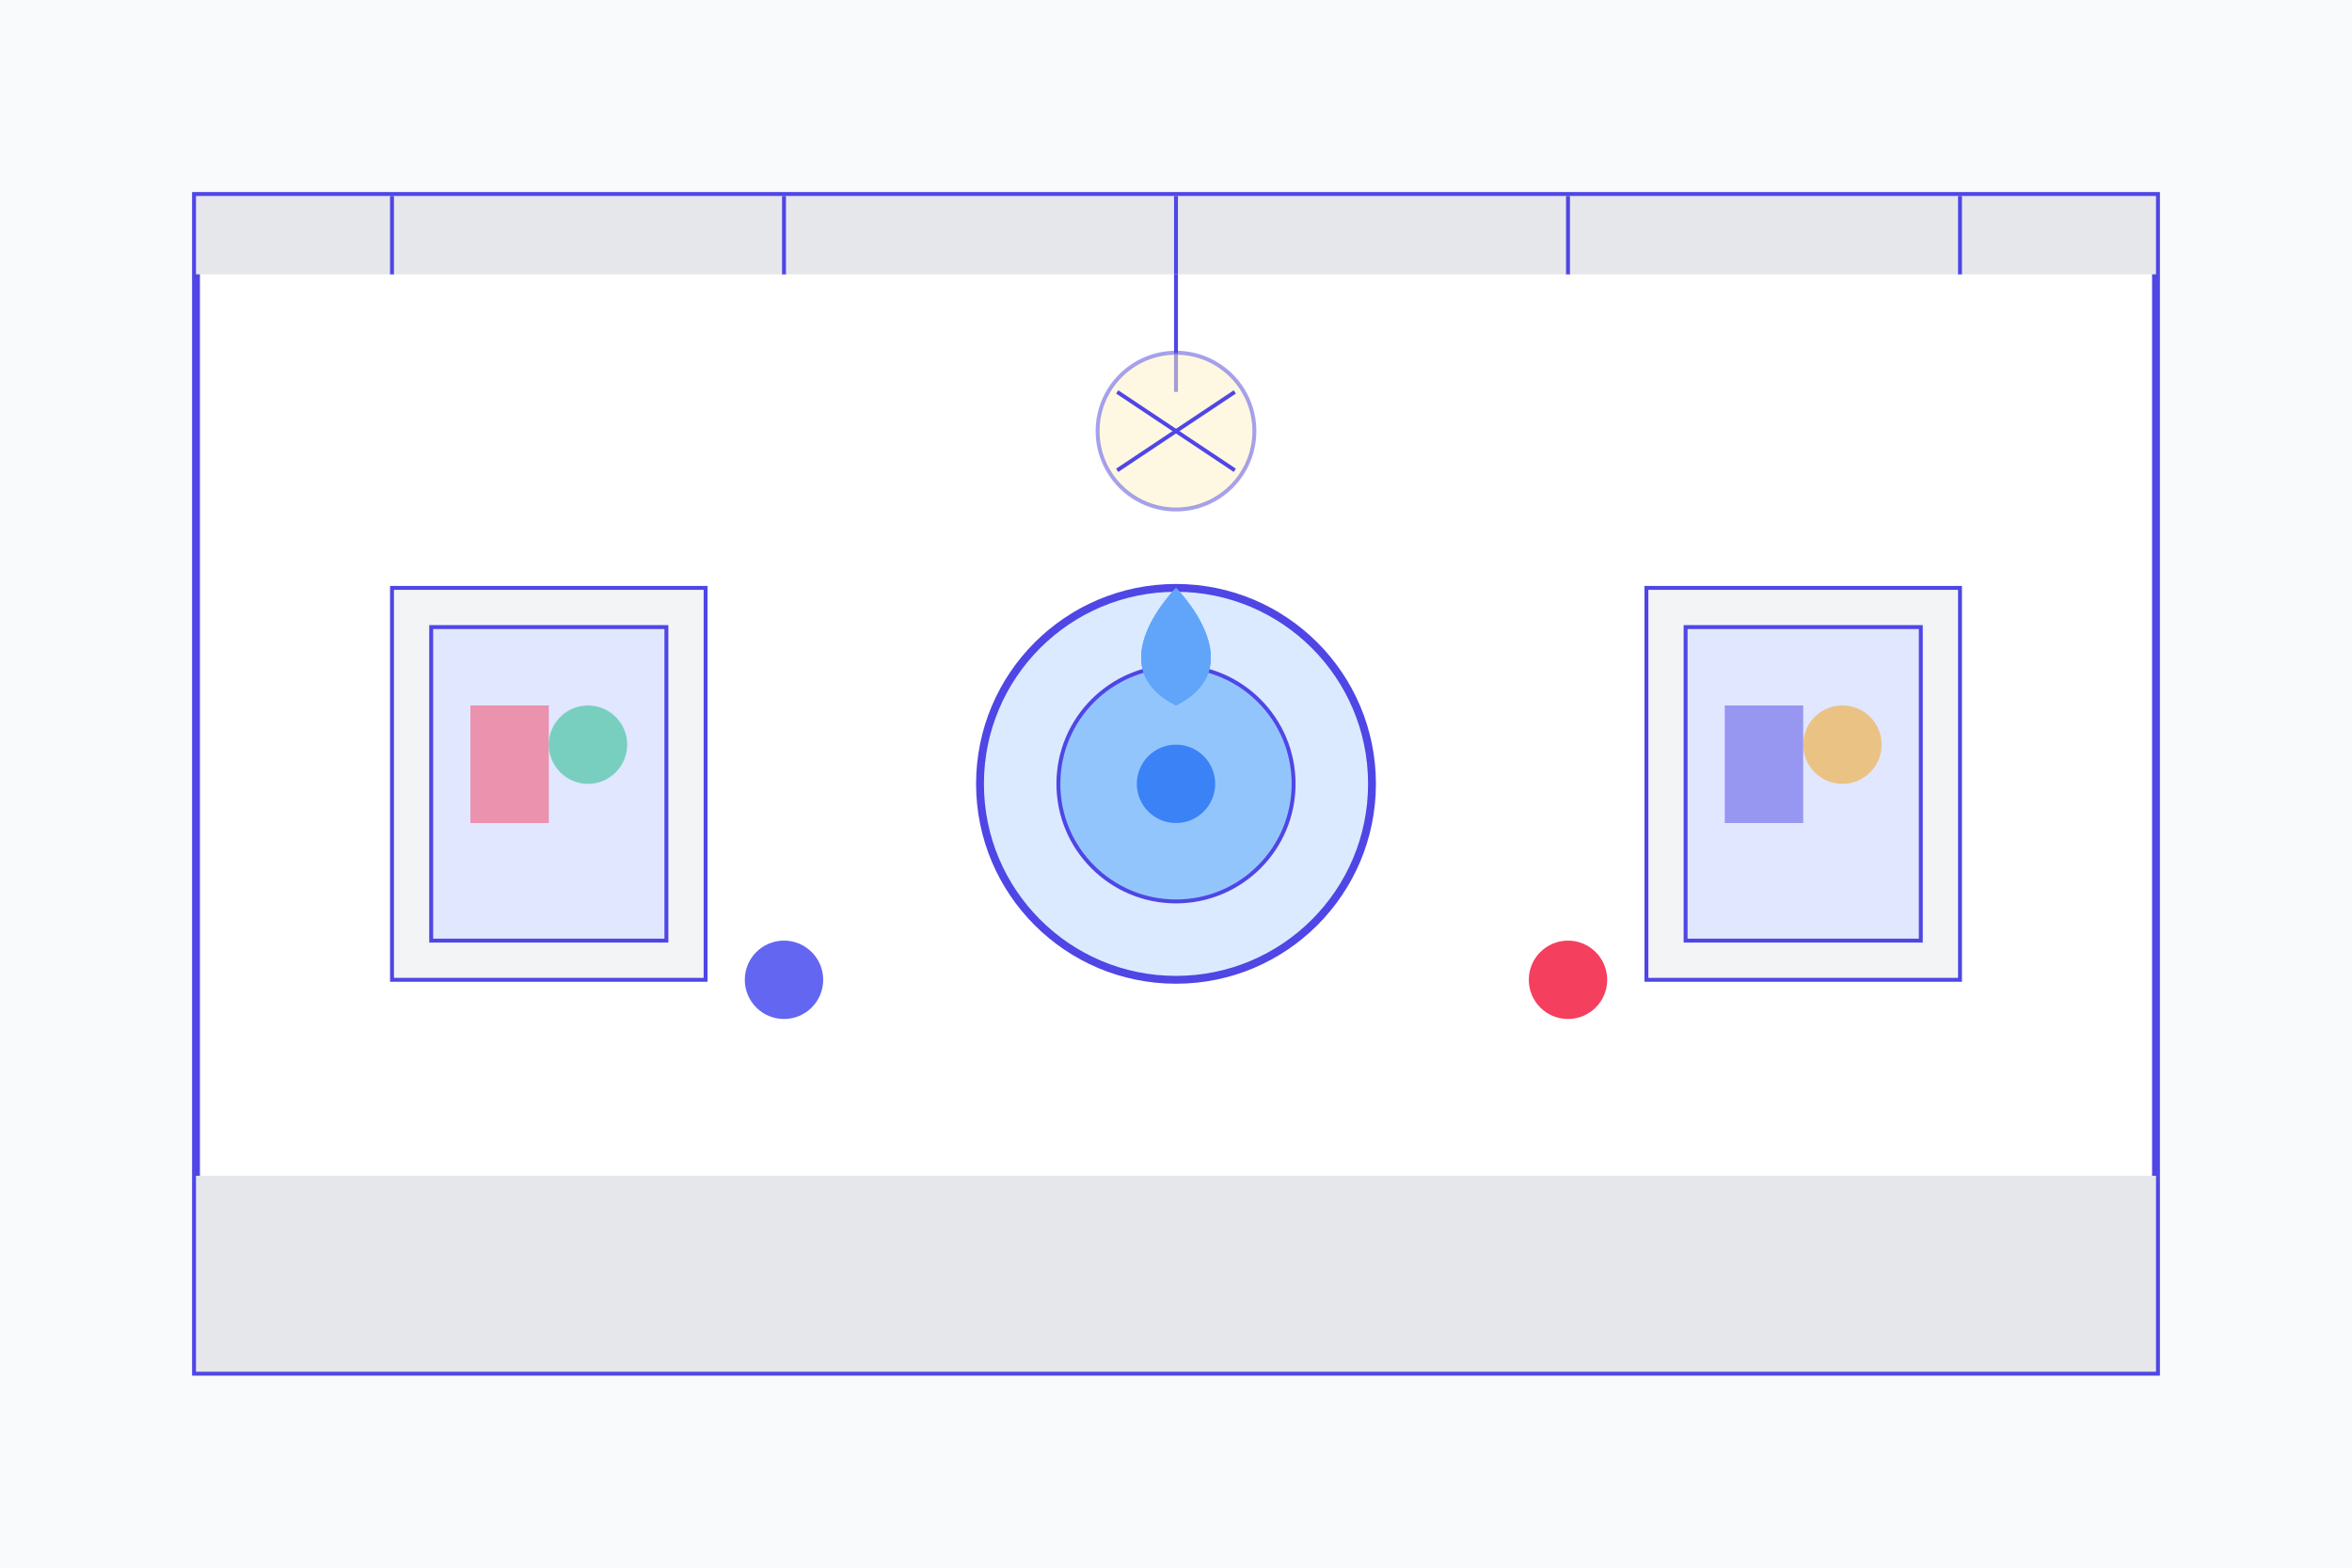 <svg width="600" height="400" viewBox="0 0 600 400" fill="none" xmlns="http://www.w3.org/2000/svg">
  <rect width="600" height="400" fill="#F9FAFB"/>
  
  <!-- Interior Room -->
  <rect x="50" y="50" width="500" height="300" fill="#FFFFFF" stroke="#4F46E5" stroke-width="2"/>
  
  <!-- Floor -->
  <rect x="50" y="300" width="500" height="50" fill="#E5E7EB"/>
  
  <!-- Ceiling -->
  <rect x="50" y="50" width="500" height="20" fill="#E5E7EB"/>
  <line x1="100" y1="50" x2="100" y2="70" stroke="#4F46E5" stroke-width="1"/>
  <line x1="200" y1="50" x2="200" y2="70" stroke="#4F46E5" stroke-width="1"/>
  <line x1="300" y1="50" x2="300" y2="70" stroke="#4F46E5" stroke-width="1"/>
  <line x1="400" y1="50" x2="400" y2="70" stroke="#4F46E5" stroke-width="1"/>
  <line x1="500" y1="50" x2="500" y2="70" stroke="#4F46E5" stroke-width="1"/>
  
  <!-- Fountain -->
  <circle cx="300" cy="200" r="50" fill="#DBEAFE" stroke="#4F46E5" stroke-width="2"/>
  <circle cx="300" cy="200" r="30" fill="#93C5FD" stroke="#4F46E5" stroke-width="1"/>
  <circle cx="300" cy="200" r="10" fill="#3B82F6"/>
  <path d="M300 150C300 150 280 170 300 180C320 170 300 150 300 150" fill="#60A5FA"/>
  <path d="M300 150C300 150 320 170 300 180C280 170 300 150 300 150" fill="#60A5FA"/>
  
  <!-- Display Cases -->
  <rect x="100" y="150" width="80" height="100" fill="#F3F4F6" stroke="#4F46E5" stroke-width="1"/>
  <rect x="110" y="160" width="60" height="80" fill="#E0E7FF" stroke="#4F46E5" stroke-width="1"/>
  
  <rect x="420" y="150" width="80" height="100" fill="#F3F4F6" stroke="#4F46E5" stroke-width="1"/>
  <rect x="430" y="160" width="60" height="80" fill="#E0E7FF" stroke="#4F46E5" stroke-width="1"/>
  
  <!-- Vintage Items -->
  <rect x="120" y="180" width="20" height="30" fill="#F43F5E" opacity="0.5"/>
  <circle cx="150" cy="190" r="10" fill="#10B981" opacity="0.5"/>
  <rect x="440" y="180" width="20" height="30" fill="#4F46E5" opacity="0.5"/>
  <circle cx="470" cy="190" r="10" fill="#F59E0B" opacity="0.5"/>
  
  <!-- People -->
  <circle cx="200" cy="250" r="10" fill="#6366F1"/>
  <circle cx="400" cy="250" r="10" fill="#F43F5E"/>
  
  <!-- Chandelier -->
  <path d="M300 70L300 100" stroke="#4F46E5" stroke-width="1"/>
  <circle cx="300" cy="110" r="20" fill="#FEF3C7" opacity="0.5" stroke="#4F46E5" stroke-width="1"/>
  <path d="M285 100L315 120" stroke="#4F46E5" stroke-width="1"/>
  <path d="M315 100L285 120" stroke="#4F46E5" stroke-width="1"/>
</svg>